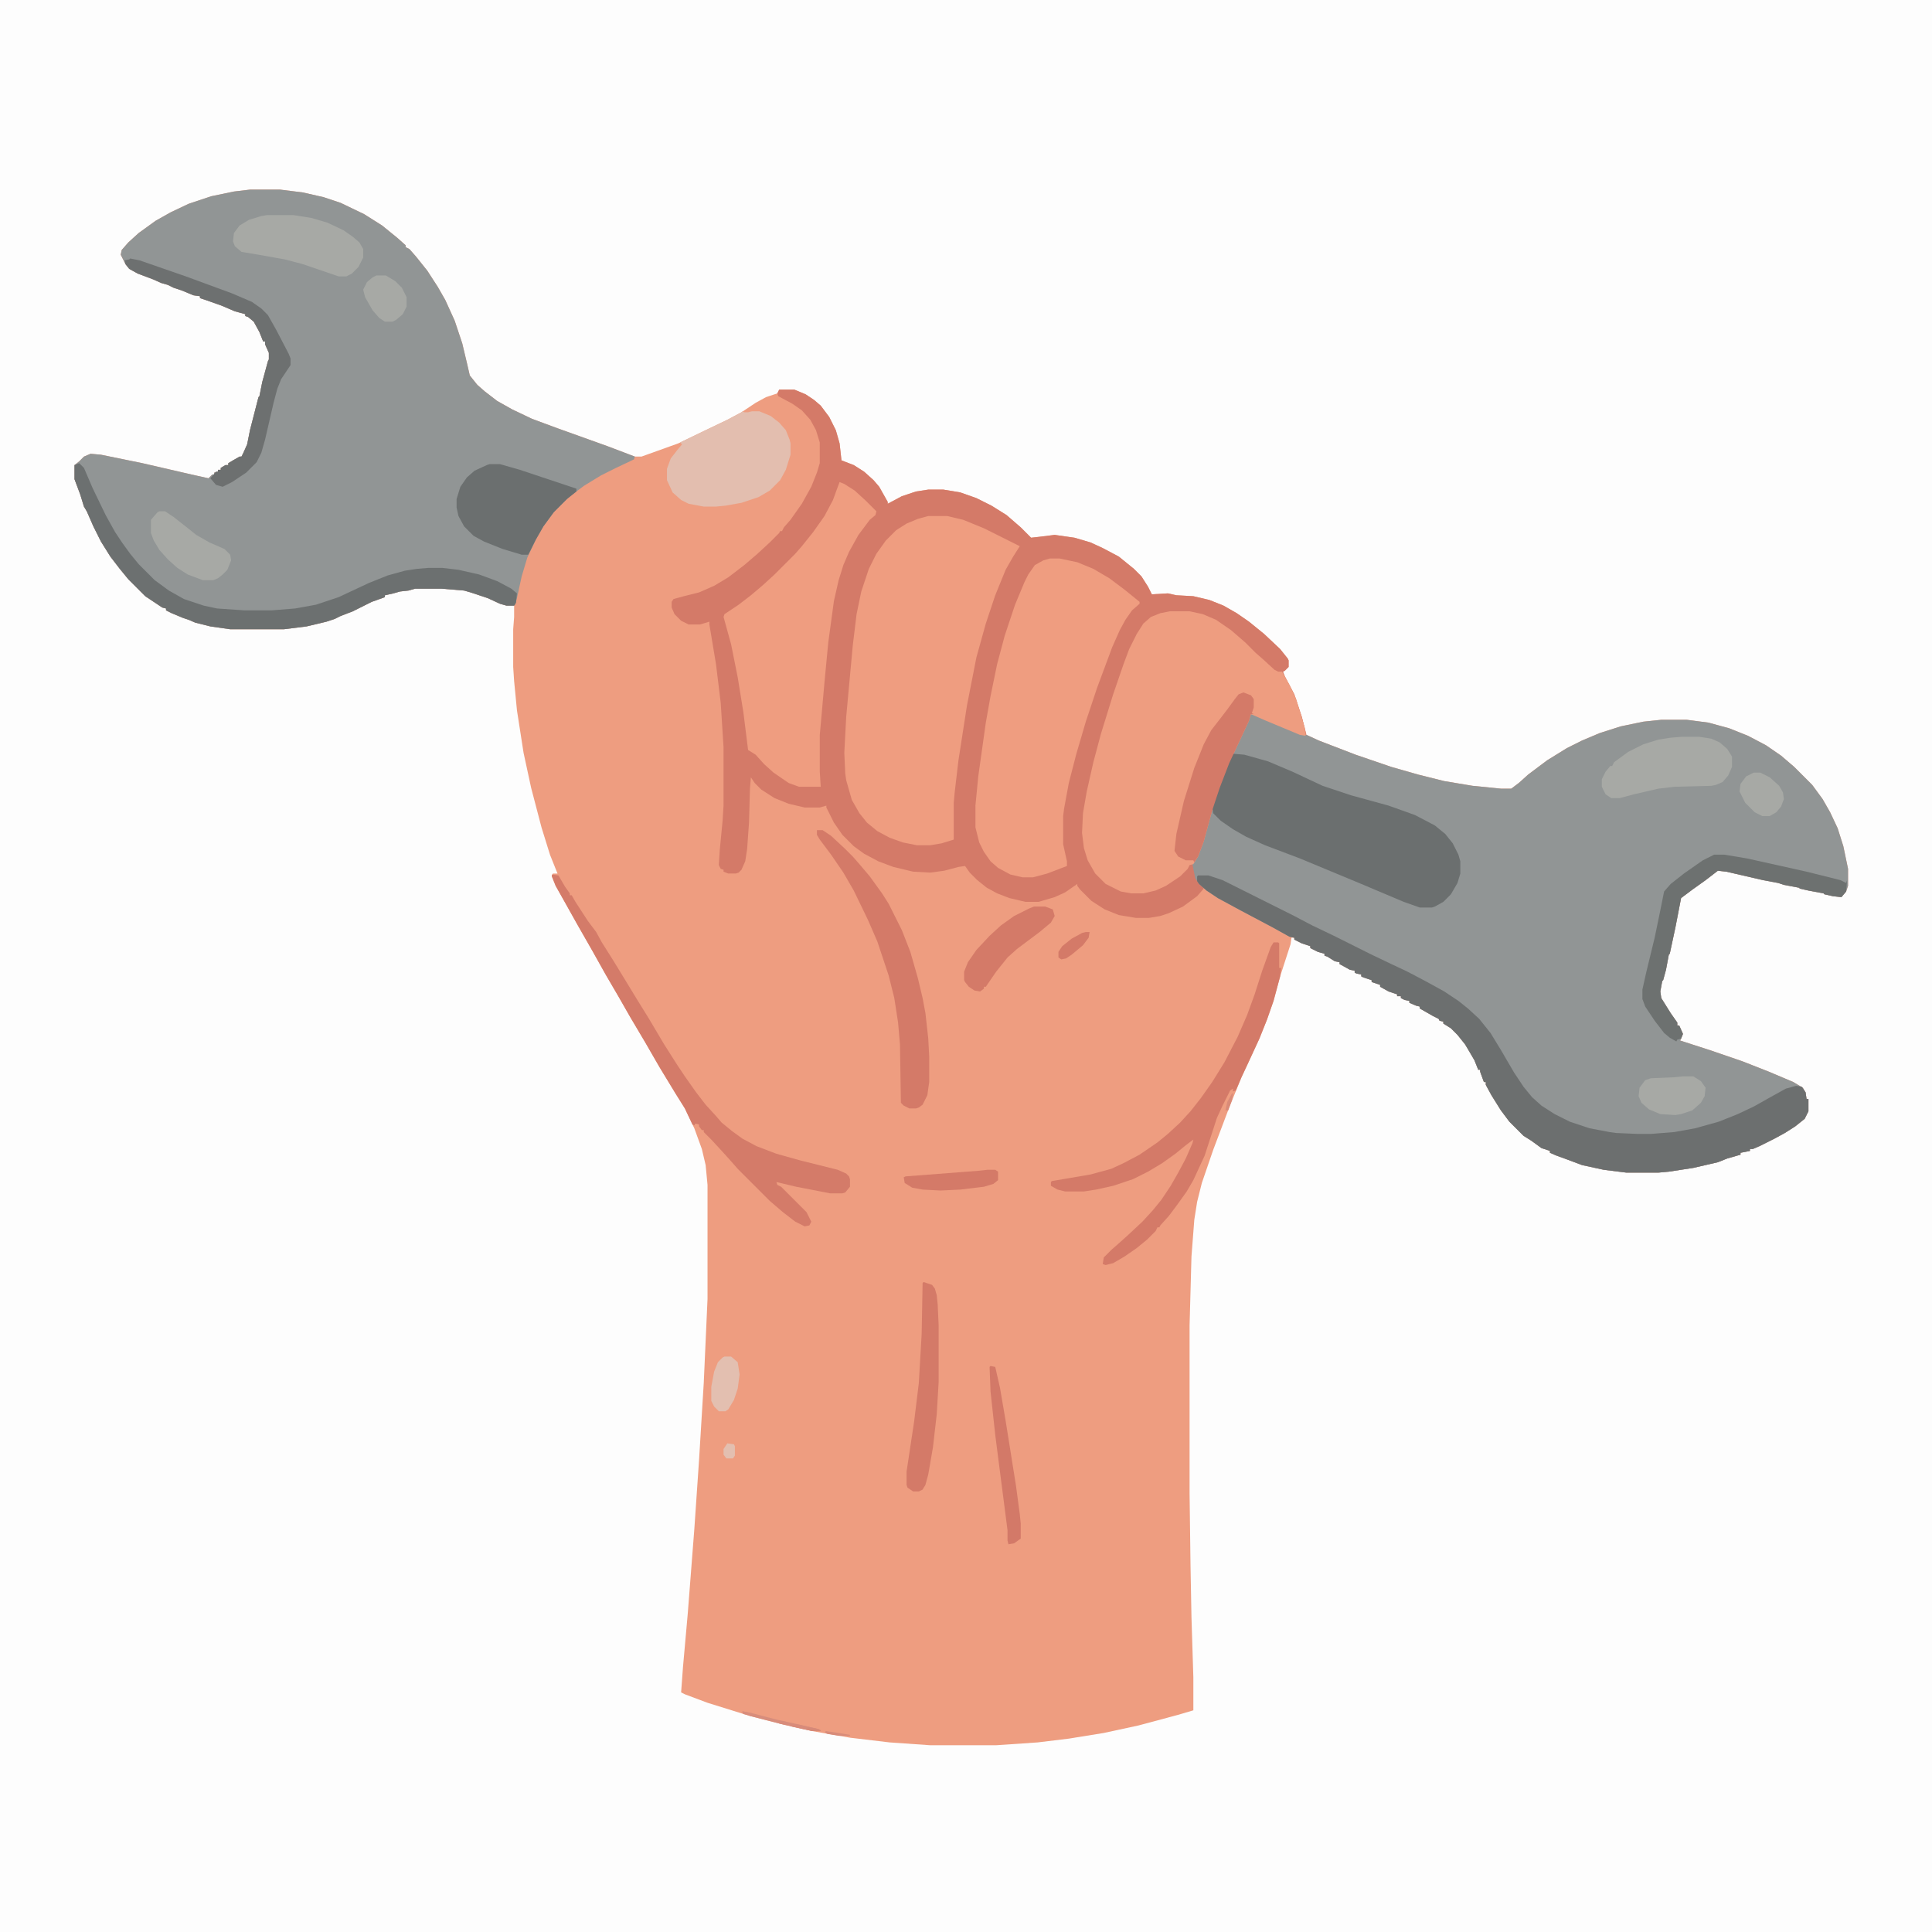 <?xml version="1.0" encoding="UTF-8"?>
<svg version="1.1" viewBox="0 0 2048 2048" width="1280" height="1280" xmlns="http://www.w3.org/2000/svg">
<path transform="translate(0)" d="m0 0h2048v2048h-2048z" fill="#FDFDFD"/>
<path transform="translate(265,201)" d="m0 0h32l24 3 22 5 18 6 25 12 19 12 16 13 9 8v2l4 2 7 8 12 15 11 17 8 14 10 22 8 24 5 21 3 13 8 10 8 7 13 10 16 9 21 10 27 10 53 19 29 11h7l39-14 29-14 23-11 15-8 15-10 11-6 12-4 2-4h16l12 5 9 6 7 6 9 12 7 14 4 14 2 18 13 5 11 7 10 9 6 7 9 16v2l15-8 15-5 13-2h16l18 3 17 6 16 8 16 10 15 13 11 11 9-1 16-2 21 3 17 5 13 6 17 9 16 13 8 8 7 11 4 8 17-1 9 2 18 1 17 4 15 6 14 8 13 9 16 13 17 16 8 10 1 2v7l-4 4-2 1 2 5 10 19 8 24 5 19 13 6 39 15 38 13 28 8 28 7 30 5 30 3h11l8-6 10-9 20-15 21-13 16-8 19-8 22-7 24-5 19-2h27l23 3 22 6 20 8 19 10 16 11 14 12 19 19 11 15 8 14 8 17 6 19 5 24v18l-2 6-5 6-9-1-9-2-1-1-16-3-9-2-1-1-16-3-6-2-16-3-39-9-9-1-13 10-14 10-12 9-6 31-6 28-1 1-3 16-3 11-1 1-2 11 1 7 10 16 7 10v3h2l4 9-2 5-1 2 31 10 35 12 28 11 26 11 10 6 3 5 1 7h2v13l-4 8-10 8-11 7-11 6-16 8-7 3h-3v2l-10 2v2l-14 4-10 4-26 6-26 4-11 1h-34l-24-3-23-5-16-6-11-4-7-3v-2l-9-3-11-8-8-5-15-15-9-12-10-16-6-11v-3h-2l-4-11v-2h-2l-4-10-7-12-3-5-8-10-7-7-8-5v-2l-4-1-1-2-6-3-14-8v-2l-4-1-7-3v-2l-5-1-4-2v-2h-4v-2l-9-3-9-5v-2l-9-3v-2l-9-3-2-1v-2l-5-1-2-1v-2l-5-1-9-5-2-1v-2l-5-1-8-5-3-1v-2l-7-2-8-4v-2l-9-3-8-4v-2h-3l-1 7-11 34-7 26-7 20-8 20-12 26-7 15-13 32-17 45-12 35-5 20-3 19-3 39-2 73v178l1 77 1 54 2 64v35l-17 5-41 11-37 8-37 6-33 4-44 3h-70l-43-3-42-5-40-7-31-7-35-9-45-14-24-9-4-2 2-27 5-56 7-90 5-73 5-82 4-89v-121l-2-21-4-17-8-22-10-21-10-16-17-28-15-26-16-27-12-21-14-24-14-25-16-28-14-25-9-16-4-10 1-3h5l-8-20-9-29-11-42-8-37-7-45-3-31-1-15v-40l1-13v-12h-8l-7-2-13-6-18-6-7-2-24-2h-28l-7 2-9 1-7 2-9 2v2l-14 5-20 10-13 5-6 3-9 3-21 5-24 3h-57l-21-3-16-4-7-3-6-2-12-5-6-3v-2l-4-1-18-12-18-18-9-11-10-13-10-16-8-16-7-16-3-5-4-13-6-16v-15l5-4 5-5 7-3 11 1 44 9 52 12 18 4 4-4h2v-2l4-1v-2h3v-2l5-3h3v-2l5-3 7-4h2l2-4 4-9 3-15 9-35 1-1 3-15 6-22 1-2v-7l-4-9v-3h-2l-4-10-6-11-6-5-3-1v-2l-11-3-14-6-17-6-6-2v-2l-7-1-12-5-9-3-6-3-7-2-9-4-16-6-9-5-4-5-5-10 1-5 7-8 11-10 18-13 16-9 19-9 24-8 24-5z" fill="#EE9D80"/>
<path transform="translate(826,413)" d="m0 0h16l12 5 9 6 7 6 9 12 7 14 4 14 2 18 13 5 11 7 10 9 6 7 9 16v2l15-8 15-5 13-2h16l18 3 17 6 16 8 16 10 15 13 11 11 9-1 16-2 21 3 17 5 13 6 17 9 16 13 8 8 7 11 4 8 17-1 9 2 18 1 17 4 15 6 14 8 13 9 16 13 17 16 8 10 1 2v7l-4 4-2 1 2 5 10 19 8 24 4 16v4l-6-1-36-15-16-7-2 7-21 45-10 26-8 24-9 33-6 16-5 8 3 15 7 9 1 2-7 8-15 11-15 7-9 3-12 2h-14l-18-3-15-6-14-9-12-12-3-4v-2l-13 9-11 5-17 5h-14l-17-4-13-5-11-6-10-8-8-8-5-7-7 1-15 4-15 2-18-1-21-5-16-6-15-8-11-8-12-12-9-13-8-16v-2l-7 2h-16l-17-4-15-6-14-9-7-7-4-6-1 12-1 36-2 28-2 13-4 9-3 3-3 1h-8l-5-2v-2l-3-1-2-4 1-16 3-31 1-16v-62l-3-47-5-41-7-42v-3l-10 3h-12l-8-4-7-7-3-7v-6l2-3 11-3 16-4 16-7 15-9 17-13 14-12 13-12 10-10 1-2h2l2-4 7-8 12-17 10-18 6-15 3-10v-22l-4-13-6-11-9-10-10-7-15-8-1-3z" fill="#D47A68"/>
<path transform="translate(1326,757)" d="m0 0 5 1 25 11 24 10h5l13 6 39 15 38 13 28 8 28 7 30 5 30 3h11l8-6 10-9 20-15 21-13 16-8 19-8 22-7 24-5 19-2h27l23 3 22 6 20 8 19 10 16 11 14 12 19 19 11 15 8 14 8 17 6 19 5 24v18l-2 6-5 6-9-1-9-2-1-1-16-3-9-2-1-1-16-3-6-2-16-3-39-9-9-1-13 10-14 10-12 9-6 31-6 28-1 1-3 16-3 11-1 1-2 11 1 7 10 16 7 10v3h2l4 9-2 5-1 2 31 10 35 12 28 11 26 11 10 6 3 5 1 7h2v13l-4 8-10 8-11 7-11 6-16 8-7 3h-3v2l-10 2v2l-14 4-10 4-26 6-26 4-11 1h-34l-24-3-23-5-16-6-11-4-7-3v-2l-9-3-11-8-8-5-15-15-9-12-10-16-6-11v-3h-2l-4-11v-2h-2l-4-10-7-12-3-5-8-10-7-7-8-5v-2l-4-1-1-2-6-3-14-8v-2l-4-1-7-3v-2l-5-1-4-2v-2h-4v-2l-9-3-9-5v-2l-9-3v-2l-9-3-2-1v-2l-5-1-2-1v-2l-5-1-9-5-2-1v-2l-5-1-8-5-3-1v-2l-7-2-8-4v-2l-9-3-8-4v-2l-5-1-18-10-34-18-24-13-12-8-8-7-4-6-3-15 7-12 8-26 8-29 9-25 8-19 13-28 6-13z" fill="#919595"/>
<path transform="translate(265,201)" d="m0 0h32l24 3 22 5 18 6 25 12 19 12 16 13 9 8v2l4 2 7 8 12 15 11 17 8 14 10 22 8 24 5 21 3 13 8 10 8 7 13 10 16 9 21 10 27 10 53 19 29 11-1 3-19 9-16 8-18 11-16 12-16 16-11 15-8 14-9 19-6 20-5 23-2 7-1 1h-8l-7-2-13-6-18-6-7-2-24-2h-28l-7 2-9 1-7 2-9 2v2l-14 5-20 10-13 5-6 3-9 3-21 5-24 3h-57l-21-3-16-4-7-3-6-2-12-5-6-3v-2l-4-1-18-12-18-18-9-11-10-13-10-16-8-16-7-16-3-5-4-13-6-16v-15l5-4 5-5 7-3 11 1 44 9 52 12 18 4 4-4h2v-2l4-1v-2h3v-2l5-3h3v-2l5-3 7-4h2l2-4 4-9 3-15 9-35 1-1 3-15 6-22 1-2v-7l-4-9v-3h-2l-4-10-6-11-6-5-3-1v-2l-11-3-14-6-17-6-6-2v-2l-7-1-12-5-9-3-6-3-7-2-9-4-16-6-9-5-4-5-5-10 1-5 7-8 11-10 18-13 16-9 19-9 24-8 24-5z" fill="#919595"/>
<path transform="translate(984,547)" d="m0 0h20l17 4 22 9 38 19-7 11-8 14-11 27-10 30-10 36-10 51-9 58-4 34-1 11v39l-13 4-12 2h-14l-15-3-14-5-13-7-11-9-8-10-8-14-6-21-1-7-1-22 2-38 7-76 4-33 5-24 8-24 8-16 10-14 11-11 11-7 12-5z" fill="#EF9D80"/>
<path transform="translate(1240,648)" d="m0 0h21l14 3 14 6 16 11 15 13 11 11 8 7 12 11 4 2h4l8 14 7 15 9 30 1 9-6-1-36-15-16-7-2 7-21 45-10 26-8 24-9 33-6 16-5 8-4 1-2 4-8 8-15 10-11 5-13 3h-13l-11-2-16-8-11-11-8-14-4-13-2-16 1-21 4-23 7-31 8-30 13-42 11-32 6-16 8-16 7-11 8-7 10-4z" fill="#EE9D80"/>
<path transform="translate(1113,592)" d="m0 0h10l19 4 17 7 17 10 16 12 16 13v2l-8 7-7 10-6 11-8 18-16 43-12 36-10 34-8 31-5 27-1 8v30l4 18v5l-21 8-15 4h-11l-13-3-13-7-8-7-7-10-5-10-4-16v-23l3-31 8-57 5-28 7-34 8-30 11-33 10-24 4-8 7-10 9-5z" fill="#EF9D80"/>
<path transform="translate(890,511)" d="m0 0 5 2 11 7 12 11 11 11-1 4-6 5-12 16-10 18-6 14-5 16-5 22-6 44-4 42-4 45-1 11v39l1 16h-23l-11-4-16-11-10-9-9-10-8-5-5-40-6-37-7-35-8-29 1-3 15-10 13-10 13-11 12-11 22-22 7-8 12-15 12-17 9-17 4-11z" fill="#EF9D80"/>
<path transform="translate(1270,928)" d="m0 0h11l15 5 76 38 19 10 23 11 38 19 23 11 17 8 19 10 20 11 15 10 10 8 12 11 12 15 11 18 14 24 10 15 9 11 10 9 14 9 16 8 21 7 21 4 7 1 23 1h14l25-2 22-4 25-7 20-8 17-8 16-9 18-10 11-3 6 1 4 6 1 7h2v13l-4 8-10 8-11 7-11 6-16 8-7 3h-3v2l-10 2v2l-14 4-10 4-26 6-26 4-11 1h-34l-24-3-23-5-16-6-11-4-7-3v-2l-9-3-11-8-8-5-15-15-9-12-10-16-6-11v-3h-2l-4-11v-2h-2l-4-10-7-12-3-5-8-10-7-7-8-5v-2l-4-1-1-2-6-3-14-8v-2l-4-1-7-3v-2l-5-1-4-2v-2h-4v-2l-9-3-9-5v-2l-9-3v-2l-9-3-2-1v-2l-5-1-2-1v-2l-5-1-9-5-2-1v-2l-5-1-8-5-3-1v-2l-7-2-8-4v-2l-9-3-8-4v-2l-5-1-18-10-34-18-24-13-12-8-8-7-2-3v-5z" fill="#6C6F6F"/>
<path transform="translate(1307,799)" d="m0 0 12 1 25 7 26 11 32 15 30 10 40 11 28 10 21 11 11 9 8 10 6 12 2 7v13l-3 10-7 12-8 8-9 5-3 1h-13l-17-6-45-19-65-27-37-14-20-9-14-8-13-9-8-8-1-7 11-31 8-19z" fill="#6B6F6F"/>
<path transform="translate(84,491)" d="m0 0 5 5 9 21 14 29 10 18 8 12 8 11 9 11 17 17 15 11 16 9 21 7 14 3 29 2h29l25-2 22-4 24-8 32-15 20-8 18-5 13-2 12-1h15l17 2 22 5 19 7 15 8 6 5-1 10-2 3h-8l-7-2-13-6-18-6-7-2-24-2h-28l-7 2-9 1-7 2-9 2v2l-14 5-20 10-13 5-6 3-9 3-21 5-24 3h-57l-21-3-16-4-7-3-6-2-12-5-6-3v-2l-4-1-18-12-18-18-9-11-10-13-10-16-8-16-7-16-3-5-4-13-6-16v-15z" fill="#6C7070"/>
<path transform="translate(1350,999)" d="m0 0h5l1 1v26h2l-1 9-7 26-7 20-8 20-12 26-7 15-6 14-3 1v-3l-3 2-8 16-6 13-13 40-12 26-7 12-10 14-9 12-9 10-1 2h-2l-2 4-9 9-11 9-13 9-12 7-8 2-3-1 1-7 8-8 8-7 10-9 15-14 11-12 9-11 10-15 8-14 8-15 7-16 1-4-8 6-11 9-14 10-15 9-16 8-21 7-18 4-13 2h-20l-8-2-7-4v-4l1-1 41-7 22-6 13-6 17-9 19-13 11-9 13-12 11-12 11-14 12-17 13-21 14-27 10-23 8-22 8-25 9-25z" fill="#D47A68"/>
<path transform="translate(585,927)" d="m0 0 7 1 7 12 5 7v2h2l4 7 13 20 9 12 6 11 12 19 11 18 14 23 13 21 16 27 14 22 8 12 12 17 10 13 11 12 6 7 11 9 11 8 15 8 21 8 25 7 40 10 9 4 3 3 1 3v8l-5 6-3 1h-13l-36-7-21-5 1 3 4 2 27 27 5 10-2 4-5 1-10-5-13-10-14-12-34-34-7-8-9-10-12-13-8-8v-2h-2l-3-4v-2l-4-1-1 2-2-1-8-17-10-16-17-28-15-26-16-27-12-21-14-24-14-25-16-28-14-25-9-16-4-10z" fill="#D47B69"/>
<path transform="translate(787,436)" d="m0 0 2 1h4l4-1h8l12 5 9 7 7 8 4 10 1 4v12l-5 16-6 11-11 11-12 7-18 6-17 3-10 1h-13l-16-3-8-4-9-8-6-13v-12l4-11 7-9 5-6-2-2 27-13 23-11 15-8z" fill="#E3BEAF"/>
<path transform="translate(866,880)" d="m0 0h6l9 6 15 14 8 8 7 8 11 13 13 18 7 11 14 28 9 23 8 28 5 21 3 16 3 27 1 19v27l-2 14-5 10-4 3-3 1h-7l-6-3-3-3-1-62-2-23-4-26-6-24-12-36-10-23-15-31-11-19-13-19-12-16-3-5z" fill="#D47A68"/>
<path transform="translate(519,492)" d="m0 0h11l21 6 60 20v3l-10 8-14 14-11 15-8 14-8 16h-7l-20-6-20-8-11-6-10-10-6-11-2-9v-9l4-13 7-10 8-7 13-6z" fill="#6B6F6F"/>
<path transform="translate(1817,906)" d="m0 0h11l24 4 63 14 36 9 6 3 1-3-1 12-5 6-9-1-9-2-1-1-16-3-9-2-1-1-16-3-6-2-16-3-39-9-9-1-13 10-14 10-12 9-6 31-6 28-1 1-3 16-3 11-1 1-2 11 1 7 10 16 7 10v3h2l4 9-2 5-4 1-1 2-7-4-6-5-10-13-10-15-3-8v-10l4-18 9-37 6-29 4-20 7-8 14-11 20-14z" fill="#6D7170"/>
<path transform="translate(1783,781)" d="m0 0h18l13 2 9 4 8 7 5 8v11l-4 9-6 7-7 3-5 1-39 1-17 2-26 6-15 4h-9l-6-4-4-8v-8l4-8 5-6h2l2-4 15-11 16-8 16-5 13-2z" fill="#A7A9A5"/>
<path transform="translate(283,228)" d="m0 0h28l19 3 17 5 17 8 10 7 7 6 4 7v9l-5 10-7 7-6 3h-8l-38-13-19-5-28-5-18-3-7-6-2-5 1-9 6-8 10-6 13-4z" fill="#A7A9A5"/>
<path transform="translate(138,274)" d="m0 0 10 2 49 17 49 18 21 9 10 7 7 7 9 16 13 25 2 5v7l-10 15-4 10-4 15-9 39-4 14-5 10-11 11-15 10-10 5-7-2-6-7 6-7h2v-2h3v-2l5-3h3v-2l5-3 7-4h2l2-4 4-9 3-15 9-35 1-1 3-15 6-22 1-2v-7l-4-9v-3h-2l-4-10-6-11-6-5-3-1v-2l-11-3-14-6-17-6-6-2v-2l-7-1-12-5-9-3-6-3-7-2-9-4-16-6-9-5-4-5-1-4 5-1z" fill="#6D7070"/>
<path transform="translate(1318,734)" d="m0 0 8 3 3 4v9l-2 6 2 1h-3l-2 7-21 45-10 26-8 24-9 33-6 16-4 6-1-2h-8l-8-4-4-6 2-18 8-35 11-35 10-25 8-15 7-9 10-13 8-11 4-5z" fill="#D47A68"/>
<path transform="translate(979,1359)" d="m0 0 9 3 3 4 2 7 1 10 1 22v60l-2 34-4 35-5 29-3 11-3 5-4 2h-6l-6-4-1-3v-14l8-53 5-41 3-52 1-54z" fill="#D47A68"/>
<path transform="translate(169,542)" d="m0 0h6l9 6 14 11 10 8 14 8 16 7 6 6 1 6-4 10-5 5-5 4-5 2h-11l-16-6-11-7-10-9-9-10-6-10-3-8v-14l7-8z" fill="#A7A9A5"/>
<path transform="translate(1096,961)" d="m0 0h12l8 3 2 7-4 7-12 10-24 18-10 9-12 15-11 16h-2v2l-4 3-6-1-6-4-4-5-1-2v-9l4-10 9-13 14-15 12-11 14-10 16-8z" fill="#D47A68"/>
<path transform="translate(1784,1141)" d="m0 0h11l8 5 5 7-1 9-4 7-9 8-12 4-6 1-16-1-12-5-8-7-3-7 1-9 6-8 6-2 24-1z" fill="#A7A9A5"/>
<path transform="translate(1050,1448)" d="m0 0 5 1 5 22 6 35 11 69 4 30 1 10v16l-7 5-6 1-1-4v-11l-8-62-5-39-5-46-1-26z" fill="#D37968"/>
<path transform="translate(399,292)" d="m0 0h10l10 6 7 7 5 10v10l-4 8-7 6-4 2h-8l-6-4-7-8-8-14-2-8 4-8 6-5z" fill="#A7A9A5"/>
<path transform="translate(1859,819)" d="m0 0h7l10 5 10 9 4 7 1 7-3 8-5 6-7 4h-8l-8-4-10-10-6-12 1-8 6-8z" fill="#A7A9A5"/>
<path transform="translate(1047,1240)" d="m0 0h8l3 2v9l-5 4-10 3-25 3-21 1-19-1-11-2-8-5-1-6 2-1 78-6z" fill="#D47A68"/>
<path transform="translate(768,1438)" d="m0 0h7l7 6 2 13-2 15-4 12-6 10-3 2h-7l-5-5-3-6v-15l3-16 4-10 5-5z" fill="#E3BFB0"/>
<path transform="translate(1151,988)" d="m0 0h4l-1 6-6 8-12 10-6 4-5 1-3-2v-6l4-6 10-8 11-6z" fill="#D47A68"/>
<path transform="translate(787,1814)" d="m0 0 10 2 27 7 27 6 17 4 2 2h-9l-31-7-35-9-8-3z" fill="#D78D7C"/>
<path transform="translate(771,1530)" d="m0 0 7 1 1 2v10l-2 3h-7l-3-4v-6z" fill="#E3BFB0"/>
<path transform="translate(837,1827)" d="m0 0 9 1 22 5 2 2h-9l-23-5z" fill="#D88B7A"/>
<path transform="translate(1306,1159)" d="m0 0h1l-1 7-4 11h-3l2-9z" fill="#DA8B78"/>
<path transform="translate(875,1835)" d="m0 0 14 2 12 2v1h-12l-12-2-2-1z" fill="#D88C7A"/>
<path transform="translate(825,1824)" d="m0 0 8 1 4 2v2l-11-2z" fill="#D88C7B"/>
<path transform="translate(856,1831)" d="m0 0 8 1 6 2v1h-9l-5-2z" fill="#D78977"/>
<path transform="translate(787,1814)" d="m0 0 10 2 1 3-10-2z" fill="#D88D7C"/>
</svg>
